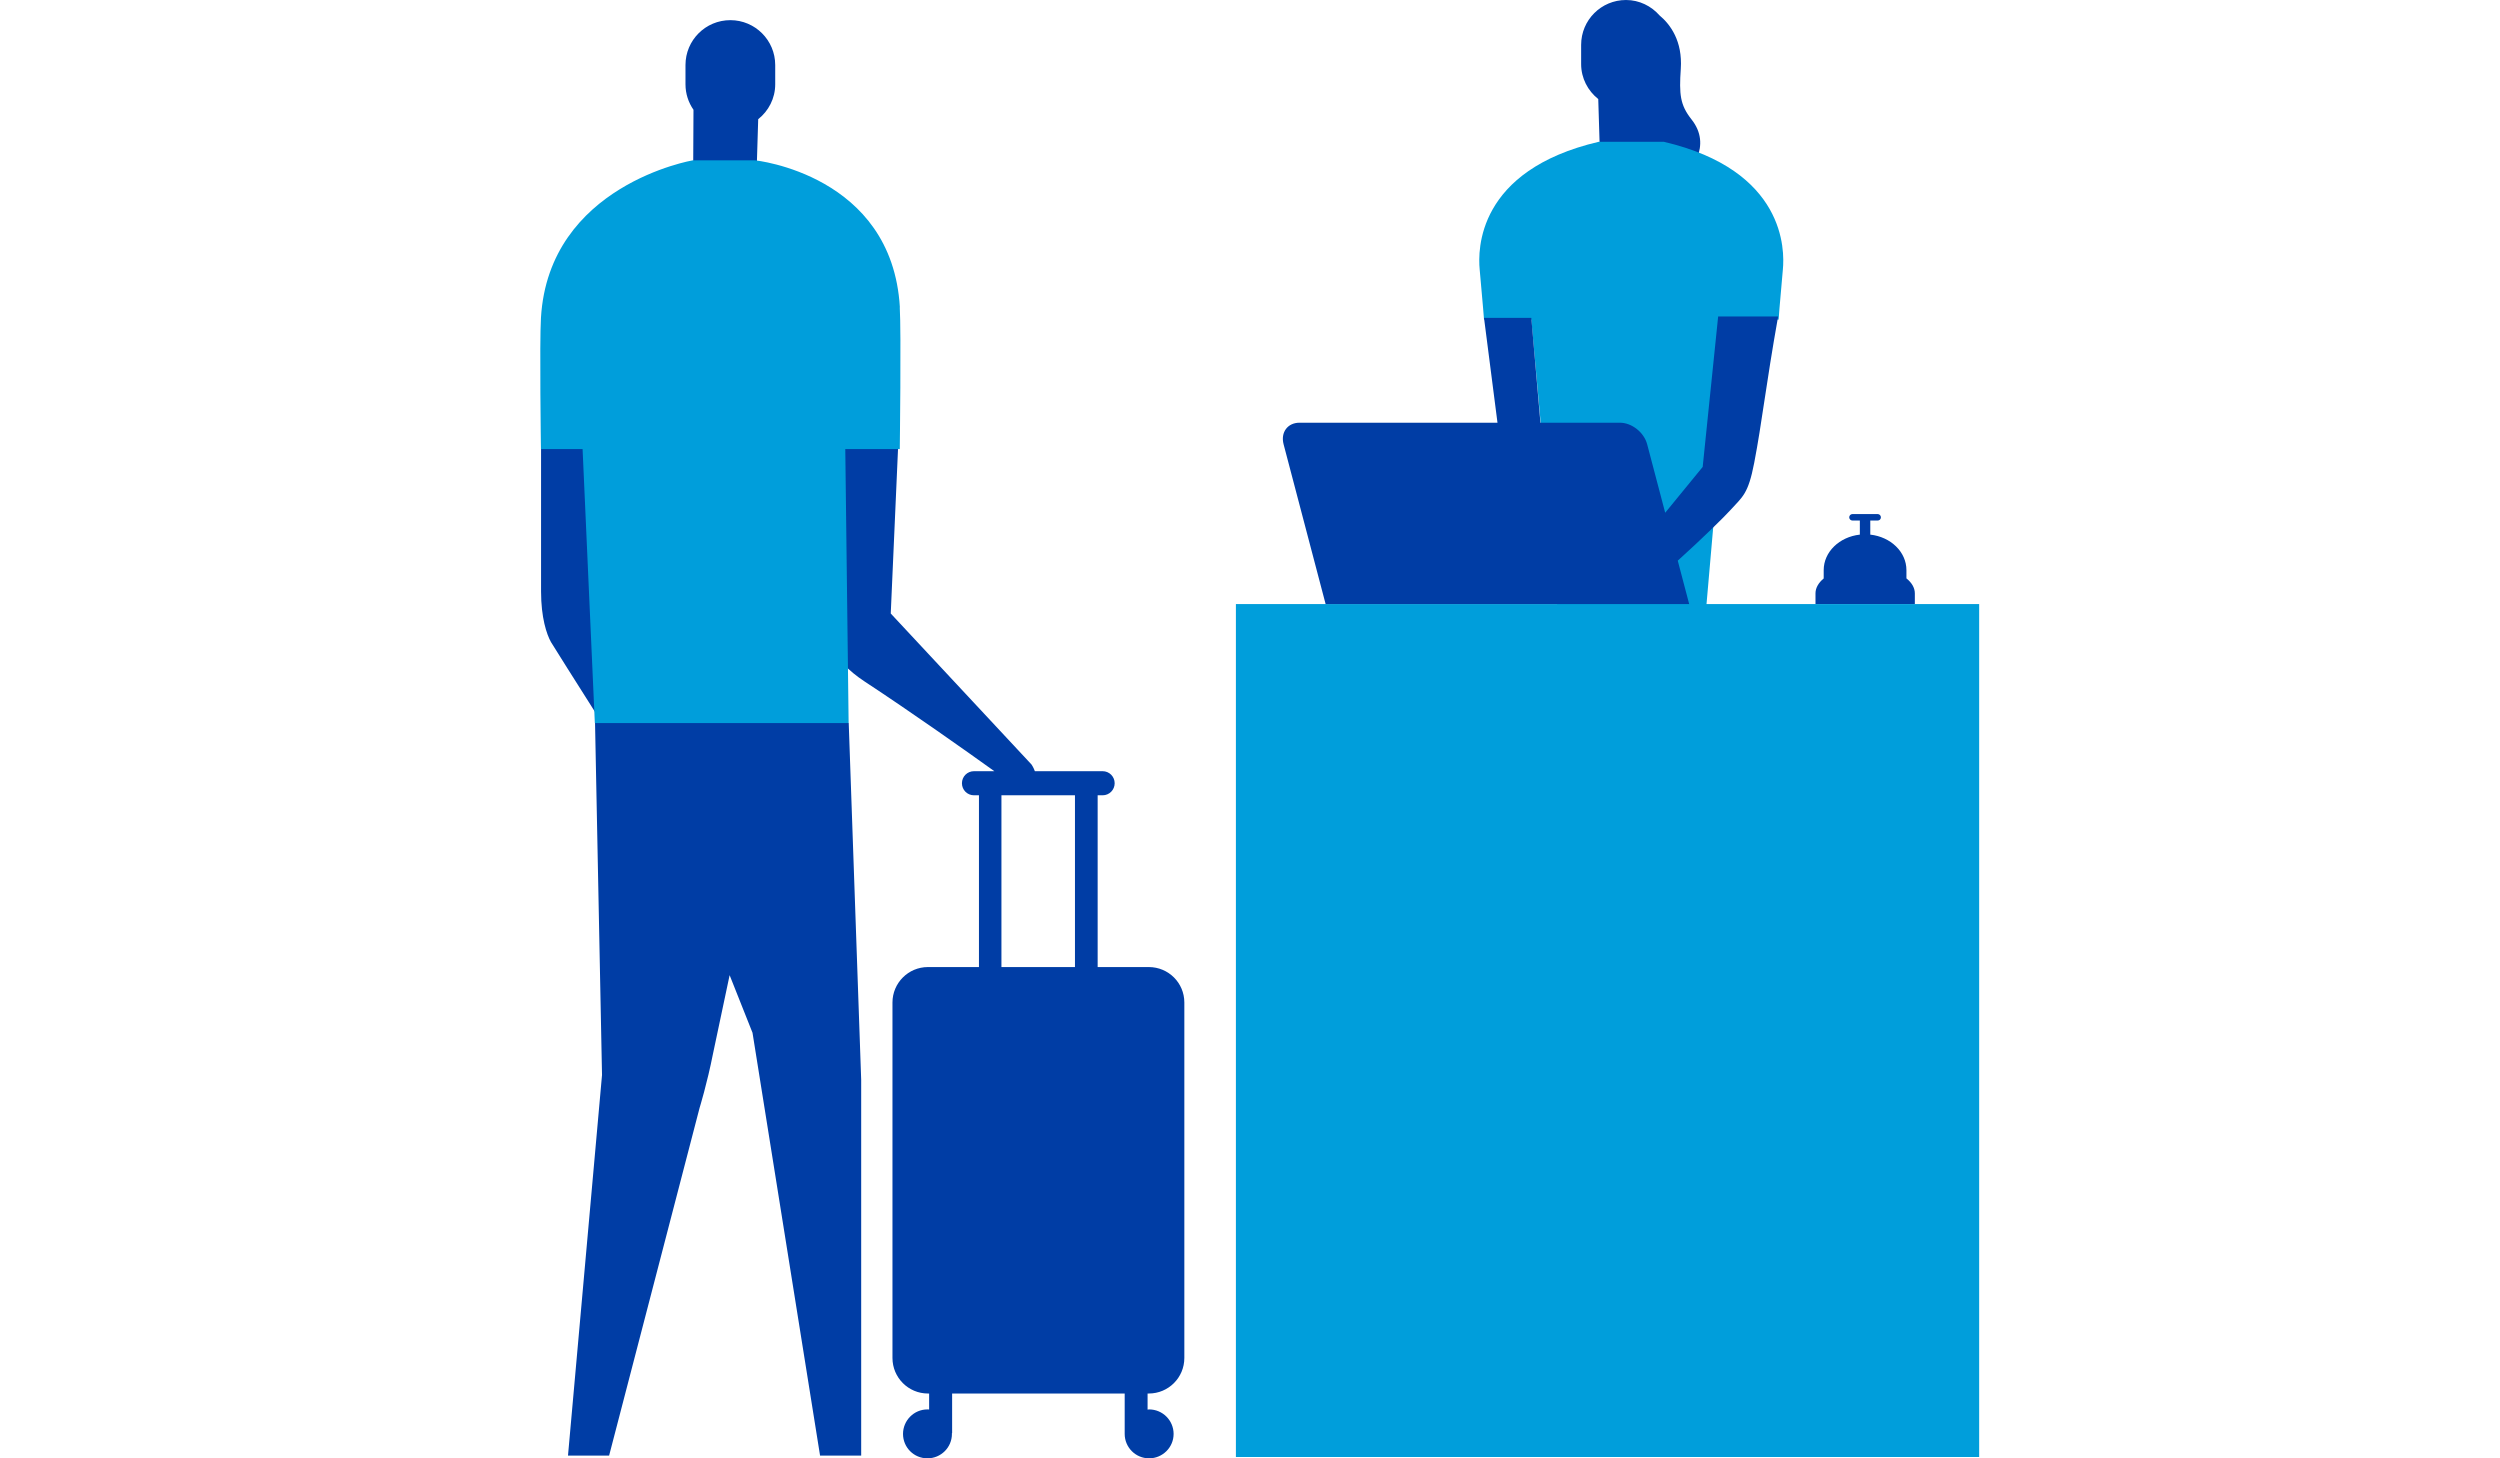 <svg width="480" height="280" viewBox="0 0 480 280" fill="none" xmlns="http://www.w3.org/2000/svg">
<g clip-path="url(#clip0_10770_34460)">
<path d="M133.091 36.283H145.166L145.574 22.886C147.558 21.311 148.841 18.9 148.841 16.178V12.483C148.841 7.739 144.991 3.87 140.227 3.87C135.463 3.87 131.613 7.719 131.613 12.483V16.178C131.613 18.006 132.177 19.678 133.149 21.078L133.072 36.283H133.091Z" fill="#003DA5"/>
<path d="M129.938 138.814L116.755 111.728L115.627 80.928L103.883 78.303V113.556C103.883 118.592 104.952 121.781 105.788 123.278C106.099 123.822 110.338 130.531 115.588 138.814H114.247L115.588 206.403L109.055 279.475H116.949L134.313 212.742C134.313 212.742 135.772 208.017 136.899 202.3C137.23 200.667 138.474 194.794 140.088 187.231L144.483 198.294L157.452 279.475H165.347V207.317L162.955 138.814H129.938Z" fill="#003DA5"/>
<path d="M220.549 185.675H210.749V152.697H211.701C212.985 152.697 214.015 151.667 214.015 150.383C214.015 149.1 212.985 148.069 211.701 148.069H198.693C198.44 147.35 198.051 146.786 198.051 146.786L171.024 117.794L172.501 84.389L154.438 81.55C154.438 81.55 156.868 112.642 157.626 118.164C158.151 122.092 159.688 126.68 165.968 130.822C175.224 136.908 185.549 144.219 190.915 148.069H187.007C185.724 148.069 184.693 149.1 184.693 150.383C184.693 151.667 185.724 152.697 187.007 152.697H187.96V185.675H178.16C174.407 185.675 171.354 188.728 171.354 192.48V260.731C171.354 264.503 174.407 267.555 178.16 267.555H178.393V274.517L182.807 275.178V267.555H215.94V275.178C215.94 275.178 215.94 275.275 215.94 275.314C215.94 277.9 218.04 280 220.626 280C223.213 280 225.332 277.9 225.332 275.314C225.332 272.728 223.232 270.608 220.626 270.608C220.529 270.608 220.432 270.628 220.335 270.647V267.555H220.568C224.34 267.555 227.393 264.503 227.393 260.731V192.48C227.393 188.708 224.34 185.675 220.568 185.675H220.549ZM206.393 185.675H192.276V152.697H206.393V185.675Z" fill="#003DA5"/>
<path d="M172.775 59.014C171.278 33.464 144.95 30.78 144.95 30.78H133.031C133.031 30.78 105.361 35.486 103.864 61.036C103.572 65.858 103.864 86.216 103.864 86.216H111.856L114.209 138.833H162.936L162.295 86.216H172.756C172.756 86.216 173.047 63.836 172.756 59.014H172.775Z" fill="#009EDB"/>
<path d="M182.77 275.314C182.77 277.9 180.671 280 178.065 280C175.46 280 173.379 277.9 173.379 275.314C173.379 272.728 175.479 270.608 178.065 270.608C180.651 270.608 182.77 272.708 182.77 275.314Z" fill="#003DA5"/>
<path d="M324.753 22.905C322.575 20.144 322.381 18.122 322.712 13.203C323.062 7.894 320.728 4.706 318.628 2.956C317.053 1.167 314.759 0 312.192 0C307.428 0 303.578 3.85 303.578 8.614V12.308C303.578 15.031 304.881 17.442 306.864 19.017L307.273 32.356H317.578C319.114 34.903 320.748 36.73 321.895 35.681C324.714 33.075 328.778 27.961 324.753 22.905Z" fill="#003DA5"/>
<path d="M327.651 115.986L332.415 61.367H341.496C341.496 61.367 341.651 58.936 342.312 51.722C342.662 48.047 342.837 32.705 319.446 27.222H306.963C283.551 32.705 283.746 48.028 284.096 51.722C284.757 58.936 284.932 61.367 284.932 61.367H294.013L298.971 115.986H237.293V279.747H380.735V115.986H327.651Z" fill="#009EDB"/>
<path d="M326.892 89.678L319.717 98.448L316.256 85.303C315.653 83.028 313.32 81.161 311.025 81.161H295.761L294.011 61.036H284.931L287.517 81.161H249.503C247.228 81.161 245.847 83.009 246.45 85.303L254.52 115.986H324.325L322.128 107.645C326.775 103.464 330.995 99.303 332.181 98C334.572 95.356 335.642 94.928 336.809 88.861C338.306 81.084 339.025 74.103 341.397 60.764H329.886L326.911 89.698L326.892 89.678Z" fill="#003DA5"/>
<path d="M366.035 111.067V109.473C366.035 105.953 363.002 103.076 359.094 102.648V99.945H360.513C360.863 99.945 361.135 99.673 361.135 99.323C361.135 98.973 360.844 98.701 360.513 98.701H355.671C355.321 98.701 355.049 98.992 355.049 99.323C355.049 99.653 355.321 99.945 355.671 99.945H357.091V102.648C353.183 103.076 350.149 105.953 350.149 109.473V111.067C349.158 111.884 348.574 112.876 348.574 113.926V115.967H367.649V113.926C367.649 112.876 367.066 111.884 366.055 111.067H366.035Z" fill="#003DA5"/>
</g>
<defs>
<clipPath id="clip0_10770_34460">
<rect width="280" height="280" fill="white" transform="translate(100)"/>
</clipPath>
</defs>
</svg>

